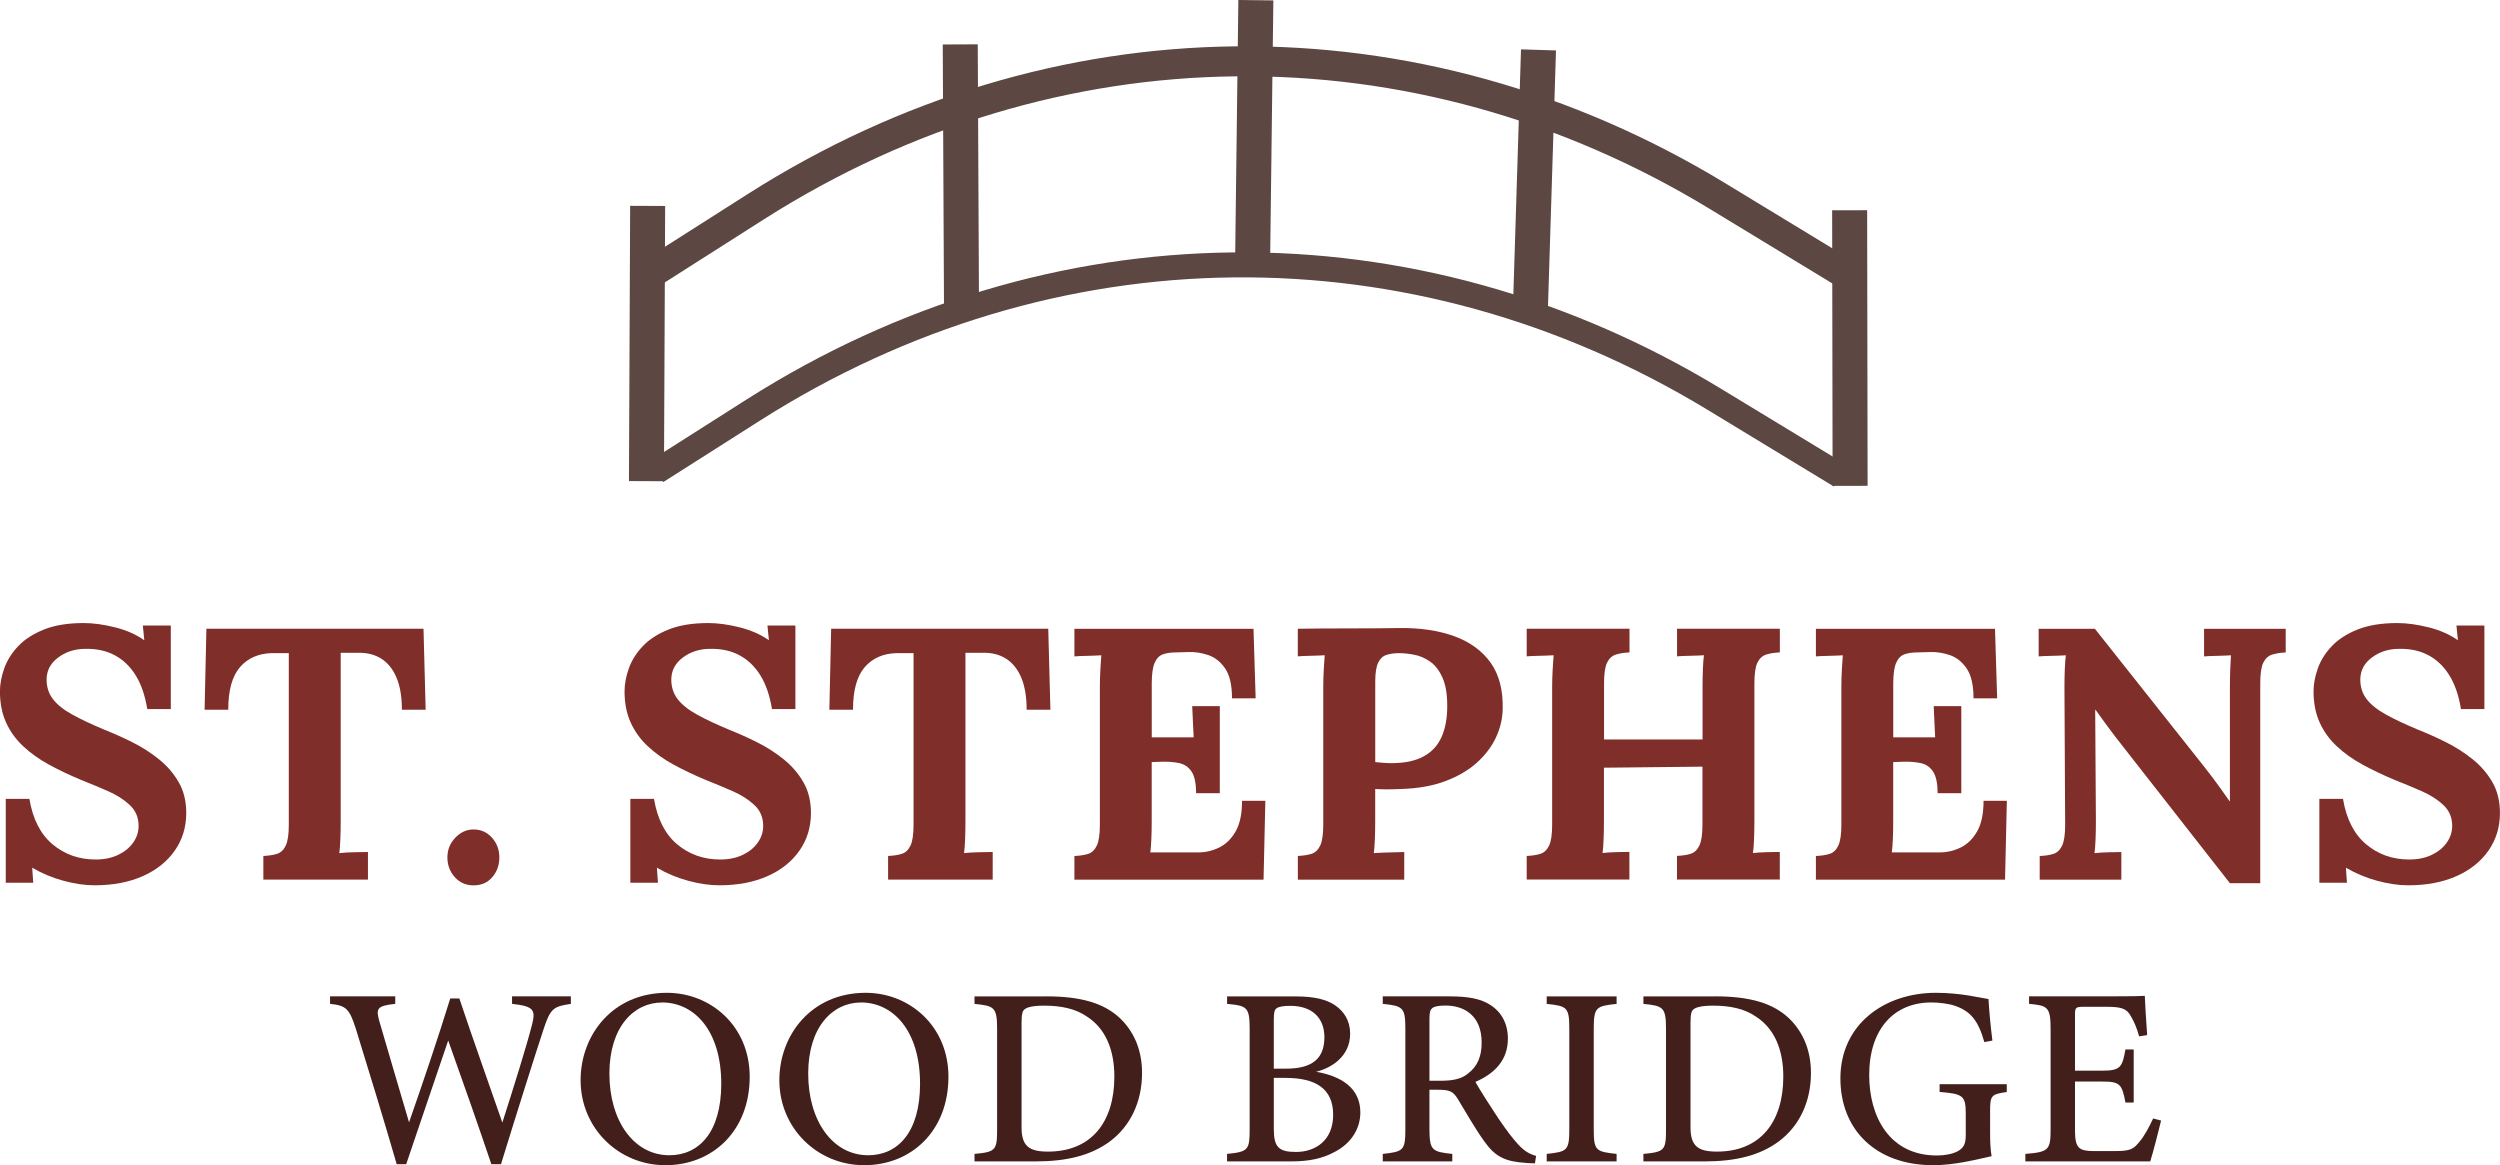 <?xml version="1.0" encoding="UTF-8"?>
<svg id="logos" xmlns="http://www.w3.org/2000/svg" viewBox="0 0 500 233.04">
  <defs>
    <style>
      .cls-1 {
        fill: #431f1c;
      }

      .cls-2 {
        stroke-width: 5px;
      }

      .cls-2, .cls-3, .cls-4 {
        fill: none;
        stroke: #5c4742;
        stroke-miterlimit: 10;
      }

      .cls-3 {
        stroke-width: 6px;
      }

      .cls-4 {
        stroke-width: 7px;
      }

      .cls-5 {
        fill: #802e29;
      }
    </style>
  </defs>
  <path class="cls-5" d="M29.45,141.81c-.43-2.67-1.19-4.91-2.29-6.7-1.1-1.79-2.5-3.14-4.19-4.05-1.7-.91-3.67-1.34-5.91-1.29-2.05,0-3.86.57-5.41,1.72-1.55,1.15-2.33,2.63-2.33,4.44,0,1.48.42,2.77,1.25,3.87.84,1.1,2.11,2.13,3.83,3.08,1.72.96,3.89,1.98,6.52,3.08,1.81.72,3.68,1.55,5.59,2.51,1.91.96,3.68,2.09,5.3,3.4,1.62,1.31,2.94,2.84,3.94,4.59,1,1.74,1.5,3.79,1.5,6.13,0,2.82-.76,5.33-2.29,7.52-1.53,2.2-3.67,3.91-6.41,5.12-2.75,1.22-5.96,1.83-9.64,1.83-1.91,0-3.98-.3-6.2-.9s-4.31-1.47-6.27-2.62l.21,3.01H1.15v-16.77h4.73c.67,4.01,2.21,7.04,4.62,9.07,2.41,2.03,5.29,3.05,8.63,3.05,1.72,0,3.22-.31,4.51-.93,1.29-.62,2.29-1.44,3.01-2.47.72-1.03,1.07-2.14,1.07-3.33,0-1.67-.59-3.06-1.76-4.16-1.17-1.1-2.63-2.03-4.37-2.79-1.74-.76-3.52-1.5-5.34-2.22-2.29-.96-4.43-1.97-6.41-3.05-1.98-1.08-3.71-2.3-5.19-3.69-1.48-1.38-2.63-2.97-3.44-4.77-.81-1.79-1.22-3.86-1.22-6.2,0-1.48.29-3.02.86-4.62.57-1.6,1.5-3.08,2.79-4.44s3.01-2.47,5.16-3.33c2.15-.86,4.8-1.29,7.95-1.29,1.91,0,4,.29,6.27.86,2.27.57,4.21,1.43,5.84,2.58l-.29-2.94h5.59v16.7h-4.73Z"/>
  <path class="cls-5" d="M80.38,141.95c0-2.58-.36-4.72-1.07-6.41-.72-1.7-1.73-2.96-3.04-3.8-1.31-.83-2.88-1.23-4.69-1.18h-3.44v33.61c0,1.29-.02,2.53-.07,3.73-.05,1.19-.12,2.1-.21,2.72.81-.09,1.85-.15,3.12-.18,1.26-.02,2.14-.04,2.61-.04v5.52h-20.92v-4.73c1.1-.05,2.02-.19,2.76-.43.74-.24,1.31-.79,1.72-1.65.41-.86.61-2.24.61-4.16v-34.33h-3.3c-2.72.05-4.87.98-6.45,2.79-1.58,1.82-2.36,4.66-2.36,8.53h-4.73l.36-16.2h43.42l.43,16.2h-4.73Z"/>
  <path class="cls-5" d="M94.71,177.07c-1.53,0-2.78-.55-3.76-1.65-.98-1.1-1.47-2.41-1.47-3.94s.53-2.84,1.58-3.94c1.05-1.1,2.27-1.65,3.65-1.65,1.48,0,2.71.55,3.69,1.65.98,1.1,1.47,2.41,1.47,3.94s-.47,2.84-1.4,3.94c-.93,1.1-2.19,1.65-3.76,1.65Z"/>
  <path class="cls-5" d="M154.39,141.81c-.43-2.67-1.19-4.91-2.29-6.7-1.1-1.79-2.5-3.14-4.19-4.05-1.7-.91-3.67-1.34-5.91-1.29-2.05,0-3.86.57-5.41,1.72-1.55,1.15-2.33,2.63-2.33,4.44,0,1.48.42,2.77,1.25,3.87.84,1.1,2.11,2.13,3.83,3.08,1.72.96,3.89,1.98,6.52,3.08,1.81.72,3.68,1.55,5.59,2.51,1.91.96,3.68,2.09,5.3,3.4,1.62,1.31,2.94,2.84,3.94,4.59,1,1.74,1.5,3.79,1.5,6.13,0,2.82-.76,5.33-2.29,7.52-1.53,2.2-3.67,3.91-6.41,5.12-2.75,1.22-5.96,1.83-9.64,1.83-1.91,0-3.98-.3-6.2-.9s-4.31-1.47-6.27-2.62l.21,3.01h-5.52v-16.77h4.73c.67,4.01,2.21,7.04,4.62,9.07,2.41,2.03,5.29,3.05,8.63,3.05,1.72,0,3.22-.31,4.51-.93,1.29-.62,2.29-1.44,3.01-2.47.72-1.03,1.07-2.14,1.07-3.33,0-1.67-.59-3.06-1.76-4.16-1.17-1.1-2.63-2.03-4.37-2.79-1.74-.76-3.52-1.5-5.34-2.22-2.29-.96-4.43-1.97-6.41-3.05-1.98-1.08-3.71-2.3-5.19-3.69-1.48-1.38-2.63-2.97-3.44-4.77-.81-1.79-1.22-3.86-1.22-6.2,0-1.48.29-3.02.86-4.62.57-1.6,1.5-3.08,2.79-4.44s3.01-2.47,5.16-3.33c2.15-.86,4.8-1.29,7.95-1.29,1.91,0,4,.29,6.27.86,2.27.57,4.21,1.43,5.84,2.58l-.29-2.94h5.59v16.7h-4.73Z"/>
  <path class="cls-5" d="M205.33,141.95c0-2.58-.36-4.72-1.07-6.41-.72-1.7-1.73-2.96-3.04-3.8-1.31-.83-2.88-1.23-4.69-1.18h-3.44v33.61c0,1.29-.02,2.53-.07,3.73-.05,1.19-.12,2.1-.21,2.72.81-.09,1.85-.15,3.12-.18,1.26-.02,2.14-.04,2.61-.04v5.52h-20.92v-4.73c1.1-.05,2.02-.19,2.76-.43.74-.24,1.31-.79,1.72-1.65.41-.86.61-2.24.61-4.16v-34.33h-3.3c-2.72.05-4.87.98-6.45,2.79-1.58,1.82-2.36,4.66-2.36,8.53h-4.73l.36-16.2h43.42l.43,16.2h-4.73Z"/>
  <path class="cls-5" d="M239.22,158.65c0-2.01-.31-3.46-.93-4.37-.62-.91-1.47-1.47-2.54-1.68-1.07-.21-2.26-.3-3.55-.25l-1.86.07v11.75c0,1.29-.02,2.51-.07,3.66-.05,1.15-.12,2.03-.21,2.65h9.6c1.43,0,2.82-.32,4.16-.97,1.34-.65,2.44-1.72,3.3-3.22s1.29-3.55,1.29-6.13h4.66l-.36,15.77h-37.83v-4.73c1.1-.05,2.02-.19,2.76-.43.74-.24,1.31-.79,1.72-1.65.41-.86.61-2.24.61-4.16v-27.45c0-1.29.04-2.53.11-3.73.07-1.19.13-2.1.18-2.72-.76.05-1.72.08-2.87.11-1.15.02-1.98.06-2.51.11v-5.52h35.82l.43,13.9h-4.73c0-2.63-.45-4.61-1.36-5.95-.91-1.34-2.03-2.23-3.37-2.69-1.34-.45-2.65-.66-3.94-.61l-2.58.07c-1,0-1.86.13-2.58.39-.72.26-1.27.84-1.65,1.72-.38.88-.57,2.26-.57,4.12v10.75h8.38l-.29-6.23h5.52v17.41h-4.73Z"/>
  <path class="cls-5" d="M259.56,171.19c1.1-.05,2.02-.19,2.76-.43.74-.24,1.31-.79,1.72-1.65.41-.86.61-2.24.61-4.16v-27.45c0-1.29.04-2.53.11-3.73.07-1.19.13-2.1.18-2.72-.76.05-1.72.08-2.87.11-1.15.02-1.98.06-2.51.11v-5.52c3.39-.05,6.78-.07,10.17-.07s6.78-.02,10.17-.07c4.2-.05,7.87.5,11,1.65,3.13,1.15,5.54,2.92,7.24,5.3,1.69,2.39,2.5,5.49,2.4,9.32-.05,1.91-.5,3.79-1.36,5.63-.86,1.84-2.13,3.51-3.8,5.02-1.67,1.5-3.77,2.74-6.3,3.69-2.53.96-5.49,1.48-8.88,1.58-1.05.05-1.97.07-2.76.07s-1.59-.02-2.4-.07v6.31c0,1.34-.02,2.6-.07,3.8-.05,1.19-.12,2.1-.21,2.72.53-.05,1.19-.08,2.01-.11.81-.02,1.61-.05,2.4-.07.79-.02,1.35-.04,1.68-.04v5.52h-21.28v-4.73ZM275.04,152.42c.53.05,1.05.1,1.58.14.53.05,1.07.07,1.65.07,2.63,0,4.76-.44,6.41-1.33,1.65-.88,2.85-2.17,3.62-3.87.76-1.7,1.15-3.76,1.15-6.2s-.32-4.3-.97-5.73c-.64-1.43-1.47-2.5-2.47-3.19-1-.69-2.05-1.15-3.15-1.36-1.1-.21-2.1-.32-3.01-.32-1,0-1.86.12-2.58.36-.72.24-1.27.76-1.65,1.58-.38.81-.57,2.05-.57,3.73v16.12Z"/>
  <path class="cls-5" d="M305.34,175.92v-4.73c1.1-.05,2.02-.19,2.76-.43.74-.24,1.31-.79,1.72-1.65.41-.86.61-2.24.61-4.16v-27.45c0-1.29.04-2.53.11-3.73.07-1.19.13-2.1.18-2.72-.76.05-1.72.08-2.87.11-1.15.02-1.98.06-2.51.11v-5.52h20.56v4.73c-1.05.05-1.96.19-2.72.43-.76.24-1.35.78-1.76,1.61-.41.84-.61,2.23-.61,4.19v11.18h19.7v-10.39c0-1.29.02-2.53.07-3.73.05-1.19.12-2.1.21-2.72-.76.05-1.72.08-2.87.11-1.15.02-1.98.06-2.51.11v-5.52h20.56v4.73c-1.05.05-1.96.19-2.72.43-.76.24-1.35.78-1.76,1.61-.41.84-.61,2.23-.61,4.19v27.45c0,1.29-.02,2.53-.07,3.73-.05,1.19-.12,2.1-.22,2.72.76-.09,1.73-.15,2.9-.18,1.17-.02,1.99-.04,2.47-.04v5.52h-20.56v-4.73c1.1-.05,2.02-.19,2.76-.43.74-.24,1.31-.79,1.72-1.65.41-.86.61-2.24.61-4.16v-11.61l-19.7.21v10.61c0,1.29-.02,2.53-.07,3.73-.05,1.19-.12,2.1-.21,2.72.76-.09,1.73-.15,2.9-.18,1.17-.02,1.99-.04,2.47-.04v5.52h-20.56Z"/>
  <path class="cls-5" d="M387.52,158.65c0-2.01-.31-3.46-.93-4.37-.62-.91-1.47-1.47-2.54-1.68-1.07-.21-2.26-.3-3.55-.25l-1.86.07v11.75c0,1.29-.02,2.51-.07,3.66-.05,1.15-.12,2.03-.21,2.65h9.6c1.43,0,2.82-.32,4.16-.97,1.34-.65,2.44-1.72,3.3-3.22s1.29-3.55,1.29-6.13h4.66l-.36,15.77h-37.83v-4.73c1.1-.05,2.02-.19,2.76-.43.74-.24,1.31-.79,1.72-1.65.41-.86.61-2.24.61-4.16v-27.45c0-1.29.04-2.53.11-3.73.07-1.19.13-2.1.18-2.72-.76.05-1.72.08-2.87.11-1.15.02-1.98.06-2.51.11v-5.52h35.82l.43,13.9h-4.73c0-2.63-.45-4.61-1.36-5.95-.91-1.34-2.03-2.23-3.37-2.69-1.34-.45-2.65-.66-3.94-.61l-2.58.07c-1,0-1.86.13-2.58.39-.72.26-1.27.84-1.65,1.72-.38.88-.57,2.26-.57,4.12v10.75h8.38l-.29-6.23h5.52v17.41h-4.73Z"/>
  <path class="cls-5" d="M445.98,176.64l-22.93-29.31c-.62-.81-1.27-1.67-1.93-2.58-.67-.91-1.34-1.84-2.01-2.79h-.07l.14,22.22c0,1.29-.02,2.53-.07,3.73-.05,1.19-.12,2.1-.21,2.72.76-.09,1.73-.15,2.9-.18,1.17-.02,1.99-.04,2.47-.04v5.52h-16.33v-4.73c1.1-.05,2.02-.19,2.76-.43.74-.24,1.31-.79,1.72-1.65.41-.86.61-2.24.61-4.16l-.14-27.45c0-1.29.02-2.53.07-3.73.05-1.19.12-2.1.21-2.72-.76.05-1.73.08-2.9.11-1.17.02-2.02.06-2.54.11v-5.52h11.25l21.92,27.66c1.19,1.53,2.19,2.84,2.97,3.94.79,1.1,1.47,2.05,2.04,2.87h.07v-22.72c0-1.29.02-2.53.07-3.73.05-1.19.1-2.1.14-2.72-.76.05-1.72.08-2.87.11-1.15.02-1.98.06-2.51.11v-5.52h16.33v4.73c-1.05.05-1.96.19-2.72.43-.76.24-1.35.78-1.76,1.61-.41.84-.61,2.23-.61,4.19v39.92h-6.09Z"/>
  <path class="cls-5" d="M492.19,141.81c-.43-2.67-1.19-4.91-2.29-6.7-1.1-1.79-2.5-3.14-4.19-4.05-1.7-.91-3.67-1.34-5.91-1.29-2.05,0-3.86.57-5.41,1.72-1.55,1.15-2.33,2.63-2.33,4.44,0,1.48.42,2.77,1.25,3.87.84,1.1,2.11,2.13,3.83,3.08,1.72.96,3.89,1.98,6.52,3.08,1.81.72,3.68,1.55,5.59,2.51,1.91.96,3.68,2.09,5.3,3.4,1.62,1.31,2.94,2.84,3.94,4.59,1,1.74,1.5,3.79,1.5,6.13,0,2.82-.76,5.33-2.29,7.52-1.53,2.2-3.67,3.91-6.41,5.12-2.75,1.22-5.96,1.83-9.64,1.83-1.91,0-3.98-.3-6.2-.9s-4.31-1.47-6.27-2.62l.21,3.01h-5.52v-16.77h4.73c.67,4.01,2.21,7.04,4.62,9.07,2.41,2.03,5.29,3.05,8.63,3.05,1.72,0,3.22-.31,4.51-.93,1.29-.62,2.29-1.44,3.01-2.47.72-1.03,1.07-2.14,1.07-3.33,0-1.67-.59-3.06-1.76-4.16-1.17-1.1-2.63-2.03-4.37-2.79-1.74-.76-3.52-1.5-5.34-2.22-2.29-.96-4.43-1.97-6.41-3.05-1.98-1.08-3.71-2.3-5.19-3.69-1.48-1.38-2.63-2.97-3.44-4.77-.81-1.79-1.22-3.86-1.22-6.2,0-1.48.29-3.02.86-4.62.57-1.6,1.5-3.08,2.79-4.44s3.01-2.47,5.16-3.33c2.15-.86,4.8-1.29,7.95-1.29,1.91,0,4,.29,6.27.86,2.27.57,4.21,1.43,5.84,2.58l-.29-2.94h5.59v16.7h-4.73Z"/>
  <path class="cls-1" d="M114.18,200.78c-3.57.5-4.11.97-5.49,5.13-1.61,4.87-5.63,17.61-8.49,26.93h-1.93c-2.63-7.81-5.94-17.2-8.63-24.74-2.89,8.54-5.8,17-8.4,24.74h-1.9c-2.45-8.45-5.4-18.13-8.16-27.04-1.31-4.07-1.91-4.68-5.17-5.03v-1.5h13.04v1.5c-3.77.4-3.87.99-3.16,3.55,1.93,6.67,3.91,13.28,5.92,20.15,2.76-7.91,5.69-16.54,8.24-24.78h1.82c2.83,8.48,5.69,16.42,8.6,24.83,2.09-6.53,4.9-15.46,5.94-19.61.75-2.95.33-3.66-4-4.14v-1.5h11.76v1.5Z"/>
  <path class="cls-1" d="M133.38,198.56c8.81,0,16.56,6.69,16.56,16.78,0,10.9-7.47,17.7-16.85,17.7s-16.97-7.41-16.97-17.01c0-9.02,6.4-17.47,17.27-17.47ZM132.41,200.5c-5.59,0-10.53,4.83-10.53,14.23s4.86,16.32,12,16.32c5.91,0,10.37-4.59,10.37-14.3,0-10.55-5.33-16.26-11.85-16.26Z"/>
  <path class="cls-1" d="M173.13,198.56c8.81,0,16.56,6.69,16.56,16.78,0,10.9-7.47,17.7-16.85,17.7s-16.97-7.41-16.97-17.01c0-9.02,6.4-17.47,17.27-17.47ZM172.17,200.5c-5.59,0-10.53,4.83-10.53,14.23s4.86,16.32,12,16.32c5.91,0,10.37-4.59,10.37-14.3,0-10.55-5.33-16.26-11.85-16.26Z"/>
  <path class="cls-1" d="M209.28,199.27c7.04,0,11.6,1.41,14.77,4.42,2.51,2.43,4.36,5.98,4.36,10.9,0,5.92-2.44,10.68-6.35,13.63-3.84,2.89-8.75,4.06-14.91,4.06h-12.25v-1.5c4.27-.39,4.52-.76,4.52-4.93v-20.09c0-4.35-.6-4.59-4.52-4.98v-1.5h14.38ZM204.31,225.45c0,3.77,1.5,4.87,5.29,4.87,8.73,0,13.27-5.98,13.27-15,0-5.41-1.78-9.62-5.49-12.01-2.3-1.59-5.19-2.18-8.59-2.18-2.21,0-3.37.32-3.84.71-.46.33-.64.95-.64,2.83v20.78Z"/>
  <path class="cls-1" d="M263.19,214.35c4.96.84,8.88,3.21,8.88,8.12,0,3.4-1.94,6.18-4.92,7.8-2.63,1.46-5.35,2.01-8.94,2.01h-12.8v-1.5c4.24-.41,4.52-.83,4.52-4.88v-20.18c0-4.22-.49-4.6-4.51-4.94v-1.5h13.69c3.82,0,6.21.63,7.91,1.78,1.8,1.22,3.01,3.11,3.01,5.68,0,4.67-3.92,6.92-6.84,7.62ZM257.24,213.73c5.45,0,7.64-2.21,7.64-6.3,0-3.71-2.31-6.26-6.81-6.26-1.38,0-2.27.15-2.76.49-.43.31-.55.85-.55,2.38v9.69h2.48ZM254.76,225.79c0,3.66,1.01,4.61,4.46,4.6,3.75,0,7.41-2.2,7.41-7.42s-3.45-7.39-9.55-7.39h-2.32v10.21Z"/>
  <path class="cls-1" d="M306.97,232.67c-.6,0-1.16-.04-1.81-.09-4.2-.26-6.16-1.3-8.27-4.27-1.91-2.63-3.67-5.81-5.31-8.48-.97-1.58-1.64-1.88-4.05-1.88h-1.64s0,7.86,0,7.86c0,4.28.55,4.55,4.57,4.97v1.5h-13.91v-1.5c4.15-.45,4.52-.69,4.52-4.97v-20.12c0-4.26-.55-4.49-4.52-4.92v-1.5h13.27c3.85,0,6.36.47,8.32,1.76,2.07,1.33,3.44,3.61,3.44,6.71,0,4.4-2.83,7.07-6.51,8.64.89,1.57,3.03,4.95,4.56,7.24,1.86,2.71,2.85,4,3.98,5.24,1.33,1.45,2.39,1.98,3.61,2.32l-.23,1.48ZM288.13,216.15c2.56,0,4.23-.4,5.48-1.45,1.93-1.46,2.72-3.48,2.72-6.19,0-5.42-3.51-7.4-7.23-7.4-1.45,0-2.28.2-2.63.51-.44.35-.58.87-.58,2.14v12.39h2.24Z"/>
  <path class="cls-1" d="M309.34,232.28v-1.5c4.11-.44,4.52-.66,4.52-4.97v-20.01c0-4.35-.42-4.59-4.52-5.02v-1.5h13.98v1.5c-4.14.44-4.57.67-4.57,5.02v20.01c0,4.34.42,4.52,4.57,4.97v1.5h-13.98Z"/>
  <path class="cls-1" d="M343.06,199.27c7.04,0,11.6,1.41,14.77,4.42,2.51,2.43,4.36,5.98,4.36,10.9,0,5.92-2.44,10.68-6.35,13.63-3.84,2.89-8.75,4.06-14.91,4.06h-12.25v-1.5c4.27-.39,4.52-.76,4.52-4.93v-20.09c0-4.35-.6-4.59-4.52-4.98v-1.5h14.38ZM338.1,225.45c0,3.77,1.5,4.87,5.29,4.87,8.73,0,13.27-5.98,13.27-15,0-5.41-1.78-9.62-5.49-12.01-2.3-1.59-5.19-2.18-8.59-2.18-2.21,0-3.37.32-3.84.71-.46.33-.64.95-.64,2.83v20.78Z"/>
  <path class="cls-1" d="M401.35,218.41c-3.1.42-3.33.71-3.33,3.79v4.2c0,1.79.05,3.47.3,4.84-3.05.67-7.42,1.8-11.66,1.8-11.6,0-18.58-7.18-18.58-17.36,0-10.84,8.83-17.12,19.11-17.12,4.99,0,8.91,1.02,10.51,1.25.1,1.94.38,5.18.78,8.3l-1.61.31c-1.22-4.32-2.76-6.21-5.95-7.28-1.17-.41-3.21-.65-4.65-.65-7.48,0-12.43,5.33-12.43,14.53,0,8.23,3.98,16.08,13.56,16.08,1.6,0,3.13-.32,4.12-.84,1.01-.58,1.63-1.2,1.63-3.19v-4.22c0-3.68-.46-4.08-5.23-4.46v-1.55h13.43v1.55Z"/>
  <path class="cls-1" d="M432.22,224.11c-.3,1.33-1.68,6.67-2.17,8.17h-24.98v-1.5c4.7-.37,5.05-.79,5.05-4.98v-19.94c0-4.48-.57-4.75-4.31-5.09v-1.5h15.71c4.87,0,6.82-.05,7.44-.1.05,1.21.26,5.08.47,7.85l-1.61.25c-.46-1.73-1.03-2.98-1.64-4.01-.83-1.56-1.91-1.9-4.87-1.9h-4.55c-1.64,0-1.76.14-1.76,1.66v11.11h5.52c3.63,0,3.93-.76,4.57-4.24h1.65v10.62h-1.65c-.69-3.67-1.09-4.2-4.62-4.2h-5.47v9.86c0,3.55.93,3.99,3.58,4.04h4.52c3.05,0,3.6-.44,4.72-1.77,1.02-1.14,2.08-3.19,2.81-4.75l1.59.42Z"/>
  <g>
    <path class="cls-2" d="M131.32,94.3l19.38-12.32c59.65-37.91,131.91-38.71,192.18-2.11l25.18,15.29"/>
    <path class="cls-3" d="M130.43,54.54l20.75-13.21c59.7-38,132.01-38.79,192.33-2.11l25.2,15.32"/>
    <line class="cls-4" x1="192.05" y1="8.88" x2="192.3" y2="61.35"/>
    <line class="cls-4" x1="307.7" y1="9.98" x2="306.03" y2="63.43"/>
    <line class="cls-4" x1="251.17" y1=".04" x2="250.52" y2="52.52"/>
    <line class="cls-4" x1="129.53" y1="41.18" x2="129.29" y2="96.23"/>
    <line class="cls-4" x1="369.93" y1="42.05" x2="370.02" y2="97.17"/>
  </g>
</svg>